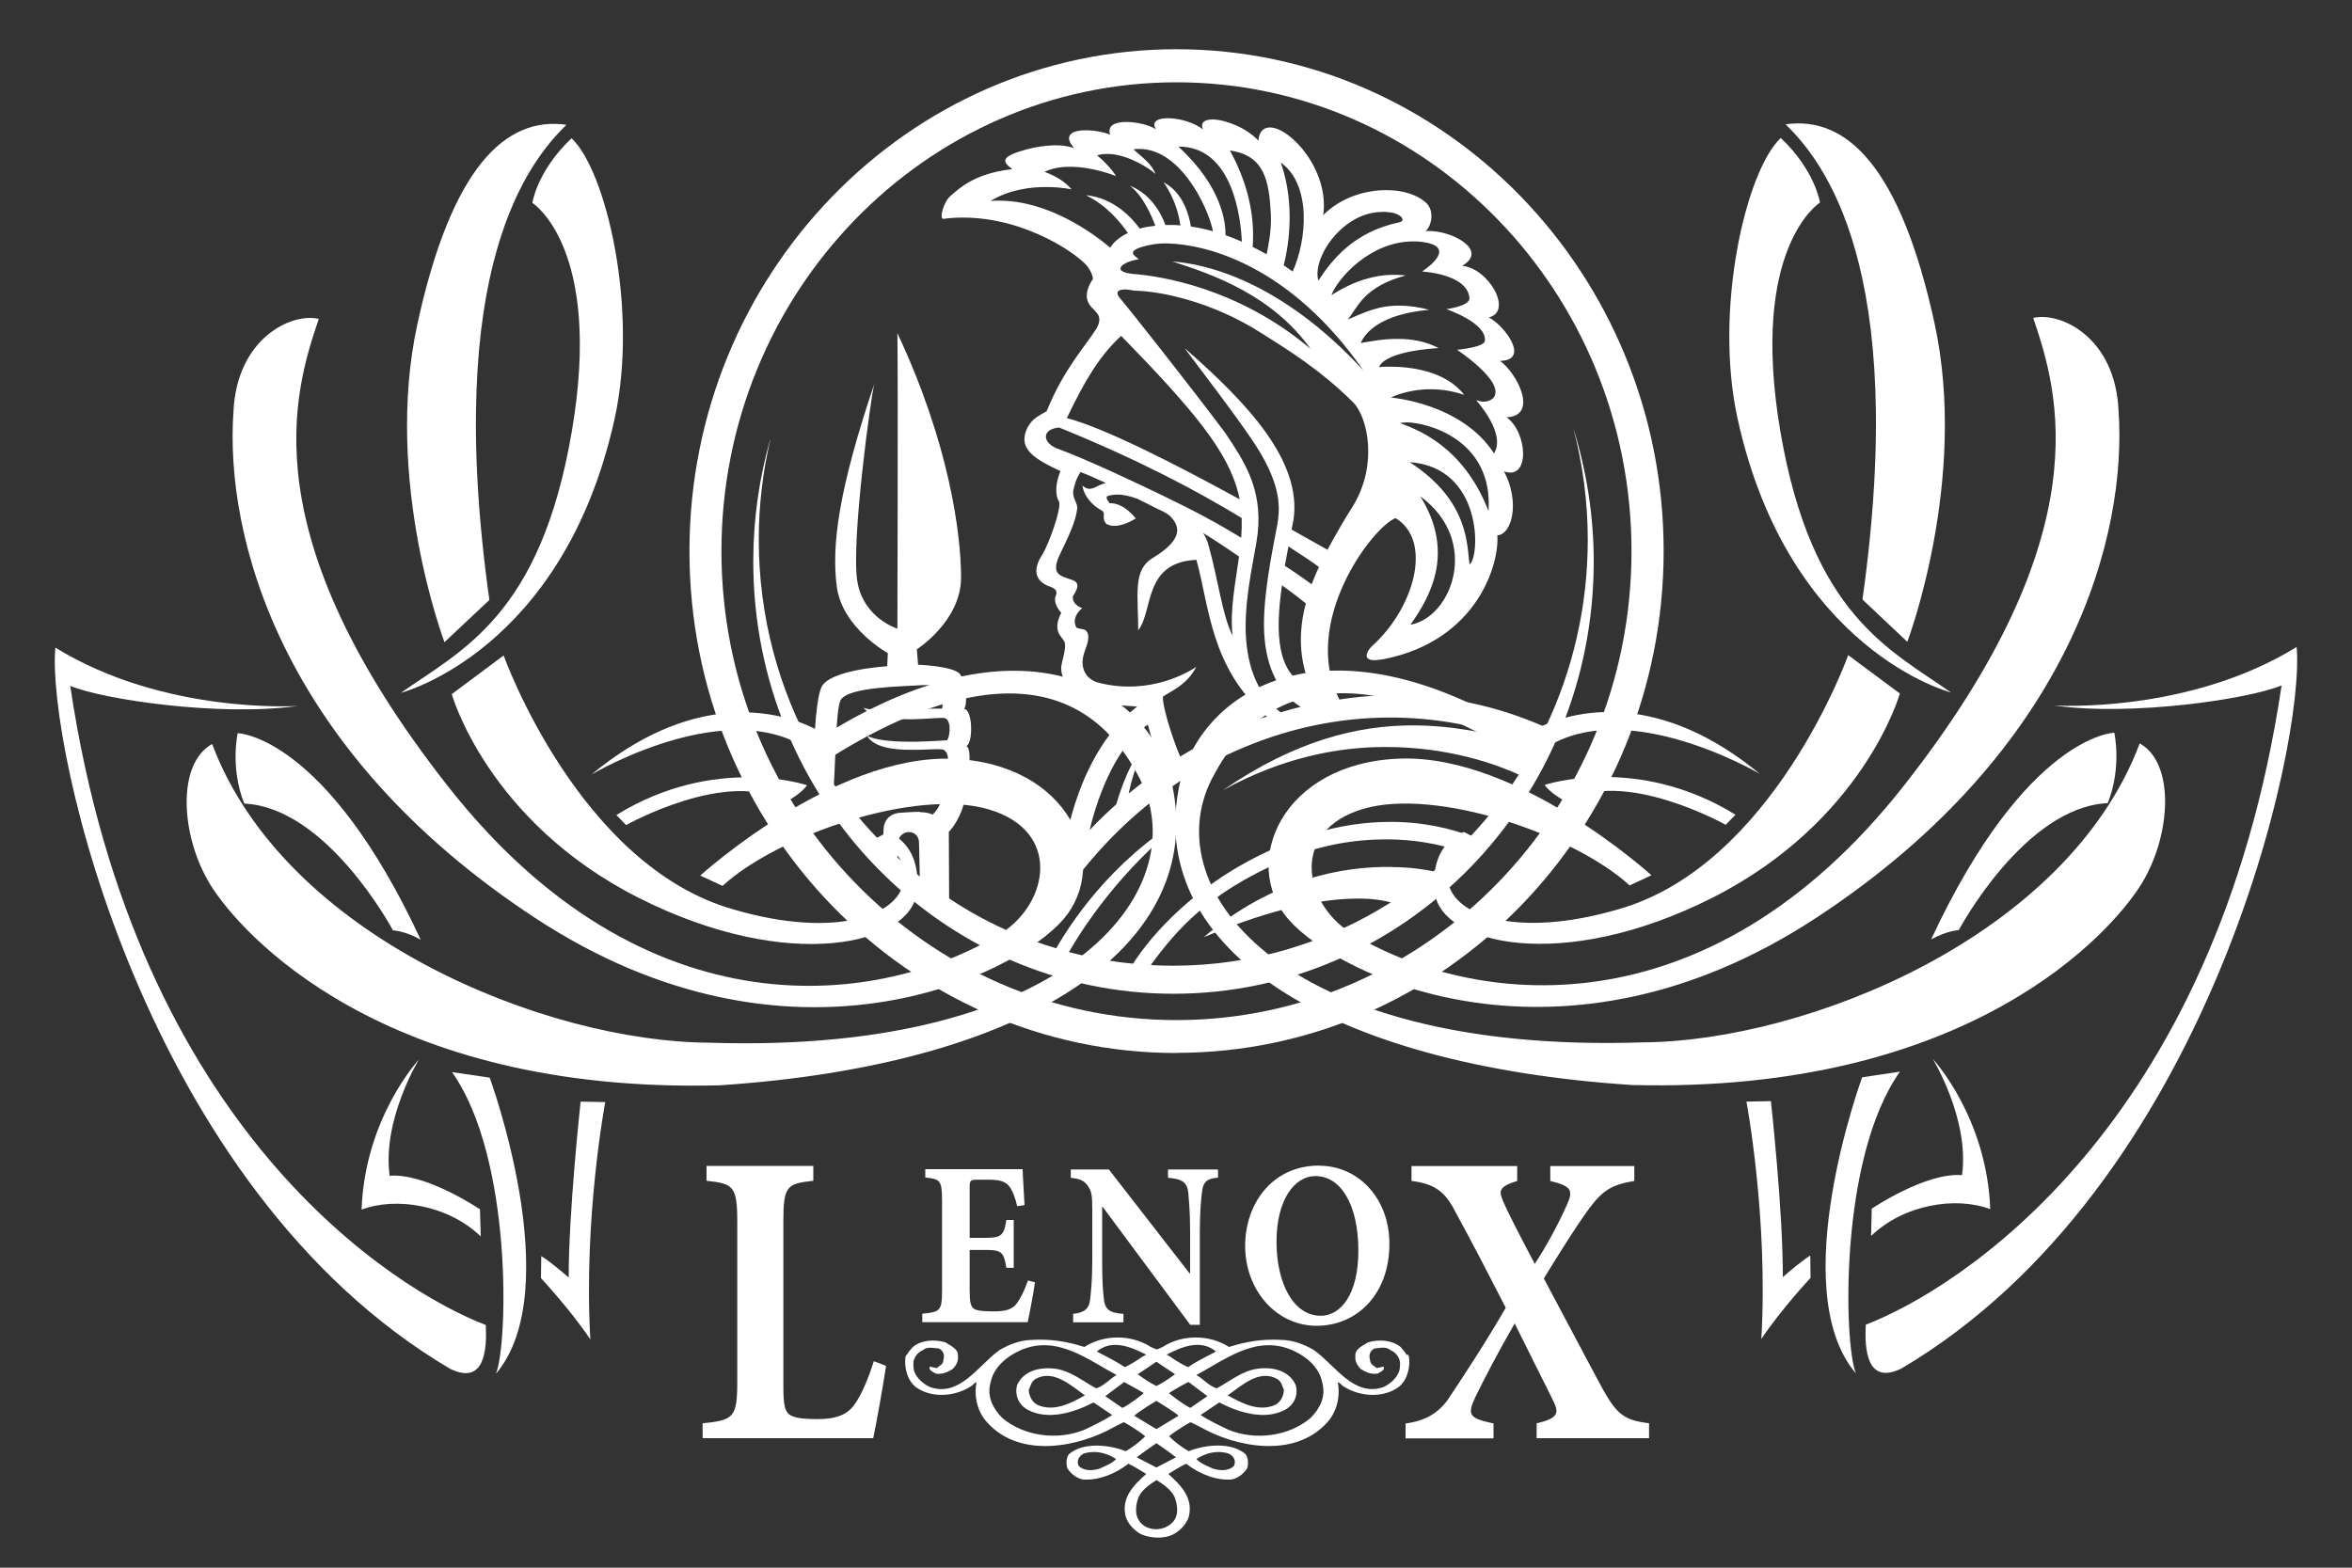<?xml version="1.0" encoding="UTF-8"?><svg id="Layer_1" xmlns="http://www.w3.org/2000/svg" viewBox="0 0 150 100"><rect x="0" y="0" width="150" height="100" fill="#333333" stroke="none"/><g><path d="M89.7,86.42c-.08-.17-.23-.33-.38-.5-.54-.44-1.36-.5-2.06-.3-.32,.21-.88,.42-.82,.9-.04,.32,.14,.59,.33,.8,.34,.21,.66,.36,1.09,.3,.14-.1,.49-.2,.38-.45h0l-.43,.1h0c-.16-.14-.43-.23-.43-.5-.09-.3-.04-.58,.27-.75,.34-.03,.74-.15,1.03,.1,.42,.19,.67,.58,.6,1.05,0,.57-.56,1.08-1.03,1.3-1.9,.69-3.11-1.4-4.45-2.35-.63-.37-1.32-.63-2.06-.65-1.23-.07-2.24,.1-3.36,.45-1.2-.78-2.95-.83-4.23,0-.15,.07-.36,.17-.38,.15,.02,.02-.23-.08-.38-.15-1.28-.83-3.03-.78-4.23,0-1.12-.35-2.13-.52-3.36-.45-.74,.02-1.43,.28-2.06,.65-1.34,.96-2.54,3.04-4.45,2.35-.47-.22-1.04-.73-1.03-1.3-.07-.47,.18-.86,.6-1.05,.29-.25,.69-.12,1.03-.1,.31,.17,.36,.45,.27,.75,0,.27-.27,.36-.43,.5h0l-.43-.1h0c-.11,.25,.24,.35,.38,.45,.43,.06,.75-.09,1.09-.3,.19-.21,.37-.48,.32-.8,.07-.48-.5-.69-.81-.9-.7-.2-1.53-.14-2.06,.3-.15,.17-.3,.33-.38,.5-.16-.12-.3,1.56,.7,2.15,1.02,.64,2.49,.49,3.47-.2,.09-.11,.19-.18,.27-.2-.18,.92,.06,1.92,.71,2.6,2.13,2.32,5.88,1.48,7.98,.3,.23-.13,.7-.36,.71-.35,0-.01,1.01,.58,1.36,.9-.37,.36-.82,.71-1.25,.95-1.15-.46-2.78-.56-3.63,.2-.17,.26-.16,.57-.11,.85,.19,.33,.54,.64,.98,.75,.97,.09,2.07-.33,2.93-1,.38,.17,.75,.42,1.14,.65-.83,.74-1.62,1.55-1.3,2.75,.14,.41,.45,.75,.81,1,.46,.32,1.68,.5,2.39,0,.37-.25,.67-.59,.81-1,.31-1.2-.47-2.01-1.3-2.75,.39-.23,.76-.48,1.14-.65,.86,.67,1.96,1.09,2.93,1,.44-.11,.79-.42,.98-.75,.05-.28,.06-.58-.11-.85-.86-.77-2.48-.66-3.64-.2-.43-.24-.88-.59-1.25-.95,.35-.32,1.36-.91,1.36-.9,0-.01,.48,.22,.71,.35,2.1,1.18,5.84,2.02,7.98-.3,.65-.69,.88-1.68,.71-2.6,.09,.02,.18,.09,.27,.2,.98,.69,2.45,.84,3.47,.2,1.01-.59,.87-2.27,.71-2.15h-.07Zm-19.54,7.25c-.46,.15-1,.18-1.36-.15-.16-.33,0-.64,.32-.8,.74-.23,1.47-.04,2.06,.35-.3,.31-.68,.43-1.03,.6h.01Zm8.2-.95c.33,.16,.49,.47,.33,.8-.36,.33-.9,.3-1.36,.15-.35-.17-.73-.29-1.03-.6,.59-.39,1.32-.58,2.06-.35h0Zm-.81-6.51c-.67,.36-1.23,.62-1.79,1-.55-.26-1.1-.64-1.09-.65h0l-.27-.15h0c.97-.5,2.17-1.01,3.15-.2h0Zm-3.8,.65s.86,.59,1.19,.8c-.38,.27-.73,.53-1.19,.75-.45-.22-.82-.48-1.19-.75,.33-.21,1.2-.8,1.19-.8h0Zm-.65-.45l-.27,.15h0s-.54,.39-1.09,.65c-.56-.38-1.12-.64-1.79-1,.98-.81,2.18-.29,3.15,.2h0Zm-3.96,4.8c-1.68,.68-3.81,.42-5.21-.75-.61-.61-1-1.39-.76-2.25,.19-1.01,1.06-1.71,1.96-2.1,2.29-.97,4.26,.63,6.08,1.6-.43,.24-.82,.71-1.3,.85-.86-.46-1.63-1.12-2.61-1.25-1.02-.13-2.03,.14-2.44,1.05-.15,.61,.07,1.2,.65,1.55,1.32,.73,3.02,.18,4.23-.45h0l1.19,.8h0c-.57,.38-1.19,.66-1.79,.95h0Zm.05-2.2c-.88,.49-1.97,1.08-3.04,.6-.34-.19-.53-.58-.54-.95,.12-.25,.15-.52,.43-.7,1.13-.63,2.26,.41,3.15,1.05h0Zm2.39,.8l-1.09-.75,1.2-.9h0s.79,.42,1.25,.7c.02,.02-.89,.73-1.36,.95h0Zm3.37,5.8c.15,.46,.2,.97-.05,1.35-.58,.82-1.87,.74-2.28,0-.25-.38-.18-.93-.05-1.35,.16-.5,.72-.91,1.19-1.2,.47,.29,1.04,.7,1.19,1.2h0Zm.05-2.65l-1.25,.65-1.25-.65h0c.37-.3,1.25-.89,1.25-.9,.01,0,.88,.6,1.25,.9h0Zm-1.25-1.8l-1.41-.85h0c.18-.21,1.41-.96,1.41-.95-.01,0,1.23,.74,1.41,.95h0l-1.41,.85h0Zm2.17-1.35c-.47-.22-1.38-.93-1.36-.95,.45-.29,1.23-.73,1.25-.7h0l1.19,.9-1.09,.75h0Zm7.65,.65c-1.4,1.18-3.53,1.43-5.21,.75-.6-.29-1.22-.57-1.79-.95h0l1.19-.8h0c1.21,.63,2.91,1.18,4.23,.45,.58-.35,.81-.94,.65-1.55-.41-.91-1.42-1.19-2.44-1.05-.98,.13-1.75,.79-2.6,1.25-.49-.14-.87-.61-1.3-.85,1.82-.97,3.78-2.57,6.08-1.6,.9,.39,1.77,1.09,1.95,2.1,.24,.87-.15,1.65-.76,2.25h0Zm-5.27-1.45c.9-.64,2.01-1.68,3.15-1.05,.29,.18,.32,.45,.43,.7-.01,.38-.2,.76-.54,.95-1.06,.48-2.16-.11-3.04-.6h0Z" fill="#fff" fill-rule="evenodd"/><g><path d="M56.51,87.14c-.18,1.17-.65,3.85-.82,4.6h-10.88v-.95c1.97-.2,2.21-.35,2.21-2.67v-10.17c0-2.28-.24-2.45-1.96-2.63v-.95h6.81v.95c-1.71,.18-1.91,.34-1.91,2.63v10.42c0,1.26,.07,1.72,.53,1.95,.42,.18,.99,.2,1.69,.2,.95,0,1.77-.18,2.29-.89,.41-.57,.81-1.41,1.26-2.8l.77,.29v.02Z" fill="#fff"/><path d="M98,91.74v-.95c1.54-.35,1.4-.75,.99-1.57-.21-.45-.73-1.44-2.39-4.8-1.11,1.92-1.99,3.63-2.49,4.66-.58,1.2-.39,1.39,1.14,1.72v.95h-5.61v-.95c1.2-.15,2.03-.62,2.67-1.48,.83-1.24,2.4-3.61,3.72-5.9-1.08-2.1-2.03-3.96-3.25-6.19-.6-1.17-1.25-1.72-2.76-1.9v-.95h6.74v.95c-1.25,.38-1.16,.69-.88,1.33,.34,.8,1.05,2.15,2,3.96,.7-1.06,1.47-2.46,2.03-3.72,.43-.95,.37-1.22-1.04-1.57v-.95h5.36v.95c-1.42,.24-2,.56-2.94,1.84-.77,1.06-1.77,2.65-2.83,4.38,1.31,2.45,2.43,4.6,3.74,7.03,.95,1.71,1.44,2.01,2.97,2.21v.95h-7.17Z" fill="#fff"/><path d="M66,81.82c-.09,.69-.36,2.07-.46,2.52h-6.72v-.54c1.14-.11,1.26-.19,1.26-1.49v-5.7c0-1.33-.12-1.4-1.07-1.5v-.53h6.21c0,.27,.07,1.31,.12,2.29l-.47,.07c-.11-.52-.31-1.05-.54-1.31-.24-.27-.59-.38-1.28-.38h-.67c-.51,0-.54,.03-.54,.52v3.19h.89c1.1,0,1.29-.09,1.45-1.14h.47v3.05h-.47c-.17-1.08-.35-1.14-1.45-1.14h-.89v2.54c0,.72,.04,1.11,.32,1.24,.23,.12,.72,.14,1.2,.14,.65,0,1.15-.08,1.46-.47,.25-.33,.5-.82,.74-1.5l.46,.12-.02,.02Z" fill="#fff"/><path d="M77.68,75.12c-.69,.05-.97,.25-1.03,.98-.05,.46-.13,1.15-.13,2.48v5.93h-.61l-5.59-7.53h-.03v3.4c0,1.32,.05,1.95,.1,2.4,.06,.69,.29,.97,1.26,1.03v.54h-3.21v-.54c.72-.08,1.03-.32,1.09-.97,.05-.51,.13-1.14,.13-2.46v-3.13c0-.97-.03-1.24-.28-1.6s-.54-.46-1.09-.52v-.53h2.43l5.14,6.62h.04v-2.63c0-1.33-.08-2.02-.11-2.45-.06-.68-.33-.94-1.3-1.01v-.53h3.19v.53h0Z" fill="#fff"/><path d="M84.15,74.36c2.43,0,4.46,2.03,4.46,4.98,0,3.25-2.1,5.23-4.64,5.23s-4.56-2.23-4.56-5.11c0-2.62,1.68-5.11,4.72-5.11h.02Zm-.26,.66c-1.35,0-2.48,1.54-2.48,4.19s1.08,4.72,2.82,4.72c1.29,0,2.4-1.38,2.4-4.15,0-2.99-1.15-4.76-2.73-4.76h0Z" fill="#fff"/></g></g><g><g><path d="M19,45.03s-8.51,.57-15.47-3.72c-.56,6.19,5.62,34.46,25.17,46,2.23,1.09,2.36-1.26,2.28-2.79-5.79-2.22-22.29-12.42-26.5-40.77,2.03,.86,9.54,1.98,14.51,1.28h.01Z" fill="#fff"/><path d="M25.07,59.36s-4.18-7.85-9.49-8.1c-.92-2.29-.42-4.49-.42-4.49,0,0,5.59,.1,11.67,13.17-1.01-.57-1.76-.59-1.76-.59h0Z" fill="#fff"/><path d="M28.83,68.39l2.4,.35s4.96,13.5,.4,18.89c.77-1.9,1.07-13.76-2.8-19.24Z" fill="#fff"/><path d="M26.73,67.57s-3.46,3.7-3.67,9.59c2.19-.83,5.52-.3,7.6,1.71l-.05-1.73s-3.44-2.33-5.76-2.14c-.49-3.57,1.87-7.42,1.87-7.42h0Z" fill="#fff"/><path d="M34.5,81.53s1.88,2.01,3.15,3.91c-.45-7.71,.95-15.14,.95-15.14l-1.57-.03s-.77,7.06-.76,11.22c-1.41-1.21-1.75-1.36-1.75-1.36l-.02,1.41h0Z" fill="#fff"/><path d="M25.55,44.2s10.38-2.64,13.65-17.5c1.53-6.96-.53-15.8-2.75-17.88-2.2,2.08-2.5,4.12-2.5,4.12,0,0,4.52,2.83,2.52,14.57-2,11.74-6.99,13.94-10.91,16.69h0Z" fill="#fff"/><path d="M28.35,40.97s-3.91-10.28-1.73-20.3,5.63-13.26,9.5-12.71c-2.35,2.32-7.89,9.05-4.91,30.31-1.8,1.69-2.87,2.7-2.87,2.7h0Z" fill="#fff"/><path d="M28.82,44.27l3.3-2.46s4.78,13.43,14.69,16.21c6.57,1.92,10.82,.34,10.85-2.09s-2.7-1.97-2.7-1.97l1.65-.88s2.24,.67,1.85,3.88c-.39,3.22-8.03,5.2-17.71,.32-9.67-4.88-11.94-13.01-11.94-13.01h.01Z" fill="#fff"/><path d="M39.93,52.63s6.52-3.66,10.17-1.47c1.02-.53,1.37-1.07,1.37-1.07,0,0-5.87-1.99-12.16,1.9,0,0,.62,.64,.62,.64Z" fill="#fff"/><path d="M37.73,49.4s9.79-5.82,14.79-.78c5.43-3.52,15.23-8.14,20.01,.75,3.98,6.98-3.9,17.92-27.34,17.14-10.37-.06-27.03-6.72-31.66-19.05-2.27,1.25-2.02,5.85-.13,8.95,1.9,3.09,10.95,13.38,32.5,12.82,19.62-1.3,30.66-8.76,28.95-18.68-1.04-6.27-9.13-11.83-22.21-3.7-3.24-1.94-8.78-2.53-14.91,2.55Z" fill="#fff"/><path d="M46.08,56.51l-1.42-.66s8.48-7.7,16.03-7.45c7.55,.25,10.23,6.66,7.11,10.26-3.11,3.6-17.41,10.6-33.71-.13C17.78,47.81,14.33,34.08,14.89,26.24c.22-4.67,3.7-6.31,5.44-5.9-1.6,4.72-4.4,13.72,8.22,29.79,12.61,16.08,27.6,14.1,35.29,9.41,3.06-1.95,3.87-6.54-.78-7.91-4.64-1.38-13.47,1.65-16.98,4.88h0Z" fill="#fff"/></g><g><path d="M130.99,45s8.52,.56,15.48-3.73c.55,6.19-5.64,34.46-25.2,46.02-2.23,1.1-2.36-1.26-2.28-2.79,5.79-2.23,22.3-12.43,26.52-40.78-2.03,.86-9.54,1.99-14.52,1.28Z" fill="#fff"/><path d="M124.92,59.33s4.18-7.85,9.5-8.1c.92-2.29,.42-4.49,.42-4.49,0,0-5.58,.11-11.68,13.18,1.02-.56,1.77-.59,1.77-.59h0Z" fill="#fff"/><path d="M121.16,68.36l-2.4,.36s-4.97,13.5-.4,18.89c-.77-1.9-1.08-13.76,2.81-19.25h0Z" fill="#fff"/><path d="M123.26,67.54s3.45,3.7,3.67,9.59c-2.19-.83-5.52-.3-7.6,1.71l.04-1.74s3.44-2.33,5.76-2.14c.49-3.57-1.87-7.42-1.87-7.42Z" fill="#fff"/><path d="M115.48,81.5s-1.88,2.01-3.15,3.91c.45-7.71-.95-15.14-.95-15.14l1.56-.03s.78,7.06,.76,11.22c1.41-1.21,1.75-1.37,1.75-1.37l.02,1.41h.01Z" fill="#fff"/><path d="M124.45,44.18s-10.39-2.64-13.64-17.5c-1.52-6.96,.54-15.8,2.76-17.88,2.2,2.08,2.5,4.12,2.5,4.12,0,0-4.52,2.83-2.53,14.58,2,11.74,7,13.94,10.91,16.69h0Z" fill="#fff"/><path d="M121.64,40.94s3.91-10.29,1.74-20.3c-2.18-10.02-5.62-13.26-9.5-12.71,2.35,2.31,7.88,9.05,4.9,30.31,1.79,1.69,2.86,2.7,2.86,2.7Z" fill="#fff"/><path d="M121.18,44.25l-3.31-2.46s-4.79,13.44-14.69,16.22c-6.58,1.92-10.83,.35-10.86-2.09-.03-2.43,2.7-1.97,2.7-1.97l-1.65-.88s-2.24,.67-1.86,3.88c.38,3.22,8.03,5.2,17.71,.31,9.66-4.89,11.94-13.01,11.94-13.01h.02Z" fill="#fff"/><path d="M110.05,52.61s-6.51-3.65-10.16-1.47c-1.03-.53-1.38-1.07-1.38-1.07,0,0,5.87-1.99,12.17,1.9l-.62,.64h0Z" fill="#fff"/><path d="M112.26,49.38s-9.79-5.81-14.79-.78c-5.42-3.52-15.23-8.13-20.01,.76-3.99,6.98,3.89,17.91,27.33,17.13,10.38-.07,27.04-6.73,31.67-19.07,2.26,1.25,2.02,5.85,.12,8.95-1.9,3.1-10.96,13.39-32.51,12.84-19.62-1.29-30.65-8.74-28.94-18.67,1.04-6.27,9.14-11.83,22.21-3.71,3.24-1.94,8.78-2.54,14.91,2.55h.01Z" fill="#fff"/><path d="M103.91,56.49l1.41-.66s-8.47-7.7-16.02-7.44c-7.55,.25-10.24,6.66-7.12,10.26,3.11,3.6,17.41,10.59,33.72-.15,16.3-10.73,19.77-24.46,19.21-32.32-.21-4.67-3.7-6.31-5.44-5.9,1.6,4.72,4.4,13.72-8.22,29.8-12.62,16.08-27.61,14.12-35.3,9.43-3.05-1.95-3.87-6.53,.78-7.91s13.46,1.64,16.99,4.87v.02Z" fill="#fff"/></g></g><path d="M81.76,37.33c-.44,3.06-.36,5.78,1.84,6.54-.79-1.83-.78-3.64-.32-5.38-.34-.28-.83-.66-1.53-1.16m-5.02-3.33c.16,.26,.28,.51,.34,.77,.64,2.27,.87,4.46,1.54,5.78-.19-1.62,.18-3.34,.41-5.05-.7-.48-1.47-1-2.29-1.5m13.85-2.34c2.18,3.5,.73,6.29-.63,8.19,2.64-.46,4.5-5.36,.63-8.19m-8.41,3.2l-.23,1.23c.8,.52,1.34,.91,1.71,1.18,.15-.37,.29-.74,.47-1.1-.39-.29-1.02-.72-1.94-1.31m7.72-5.38c3.82,2.47,3.65,5.34,3.82,6.53,.69-.49,.85-6.21-3.82-6.53m-22.33-2.21c-1.09,.08-1.13,.88-.25,1.3,2.08,.76,5.23,2.27,6.77,3.01,2.14,1.03,3.63,1.84,5.07,2.72,.03-.42,.04-.84,.03-1.26-2.83-1.71-6.43-3.65-11.62-5.76m22.1-.33c-.17,0-.29,.01-.37,.04,.97,.38,4,1.39,5.63,5.61,.31-4.53-3.86-5.66-5.26-5.66m-18.16-5.52c-1.41,1.28-2.4,3-3.47,5.25,2.43,.63,7.06,3.01,11.02,5.18l-.07-.34c-.68-2.7-2.79-5.27-7.48-10.08m3.01-5.9c-.47-.02-.83,.03-1.06,.07-1.89,.37-1.05,.72-.83,.94-1.08,.15-1.84,.81-.3,.94,1.54,.12,6.57,.82,11.25,4.77-2.42-3.4-6.22-4.75-8.81-5.57,2.06,.14,6.89,1.2,12.19,6.96-4.7-6.74-10.02-8.04-12.45-8.11m13.68-2.01c-2.56-.03-4.53,2.94-4.11,4.38,.88-1.35,2.27-3.1,5.12-3.71,.57-.1,.08-.61-.62-.65-.13-.02-.26-.03-.39-.03m-6.51-3.15c1.01,2.85,.41,5.72,.19,6.56l.57,.4c.9-1.97,1.23-5.55-.77-6.96m-3.23-.76c1.11,2.03,1.6,4.09,1.45,6.15,.29,.15,.59,.3,.89,.47,.1-.46,.32-1.54,.27-2.56-.11-2.11-.4-3.75-2.61-4.06m-3.29-.25c2.81,2.59,3.01,4.84,3.01,5.65,.34,.13,.7,.26,1.04,.42-.06-1.37-.53-6.09-4.05-6.07m-5.89,3.1c1.8,.18,2.92,1.45,3.43,2.13,.31-.09,.63-.14,.99-.18-.22-.6-.78-1.92-1.62-2.55,1.48,.57,2.11,2.05,2.26,2.5h.47c.15,0,.32,.01,.49,.03-.08-.57-.31-1.66-1.07-2.75,1.26,.65,1.63,2.13,1.74,2.82,.45,.06,.92,.17,1.41,.3-.34-1.62-2.11-5.26-4.71-5.25-.12,0-.24,0-.36,.03,.61,.55,1.18,.94,1.4,1.57-.32-.33-1.87-1.33-3.15-1.28-.2,0-.39,.03-.57,.09,.9,.76,1.2,1.32,1.2,1.32,0,0-1.5-.62-3-.59-.54,0-1.08,.09-1.55,.32,.79,.3,1.32,.65,1.72,1.12,0,0-.64-.15-1.56-.15-1.02-.01-2.39,.15-3.61,.89,.19-.02,.37-.03,.56-.02,3.16,0,6,2.09,7.08,3,.19-.35,.58-.67,1.12-.94-.47-.68-1.35-1.76-2.66-2.4m24.9,13.07s.18,.07,.4,.09h.14c.19-.02,.4-.09,.56-.27,.71-1.03-2.35-3.04-2.35-3.04,0,0,1.74-.15,1.78-.57,.12-1.16-2.46-2.02-2.46-2.02,0,0,1.44-.18,1.48-.68-.11-1.58-3.03-1.72-3.03-1.72,0,0,2.29-1.46,.25-1.85-.31-.06-.61-.08-.9-.07-2.66,.04-4.73,2.34-5.13,3.43,1.57-1.01,2.87-1.27,3.81-1.3h.26c.26,0,.48,.02,.67,.04-2.73,.74-3.05,2.05-3.7,2.81,1.03-.42,1.94-.93,3.46-.88,.5,.01,1.07,.09,1.74,.26-3.08,.28-4.07,1.43-4.37,2.12,.62-.1,1.47-.28,2.42-.26,.81,0,1.68,.14,2.55,.58-3.69,.25-3.79,1.22-3.79,1.22,0,0,.27-.04,.72-.03,1.18,0,3.5,.23,4.7,1.8-.78-.27-1.5-.36-2.14-.36-1.53,0-2.54,.53-2.54,.53,0,0,4.5,.34,6.58,3.56,.8-1.26-1.12-3.37-1.12-3.37m-25.11,5.44c.53,.46,.83-.04,1.48-.18-.57-.26-1.12-.51-1.62-.7-.19,.32-.28,.43-.45,1.12-.12,.5,.29,.87,.24,1.22-.1,.82-.53,1.72-1.06,2.82-.64,1.31-.14,1.44,.7,1.71,.47,.15,.49,.45,.08,1.06-.04,.57,.6,.75,.6,.75,0,0-.69,.51-.41,1.17,.04,.17,.44,.14,.58,.22,.23,.13,.3,.47,.1,1.04-.08,.25-.31,.76-.24,1.22,.06,.47,.36,.94,1.01,1.11,3.33,.85,5.86-.76,6.23-1.01-.61,1.21-1.77,1.61-2.13,1.91,0,.87,.84,3.24,1.11,3.81,.92-.57,1.89-1.09,2.93-1.55,.89-.39,1.75-.72,2.6-1.01-3.62-3.07-3.68-7.11-4.5-9.99-3.4,.16-2.73,3.24-3.71,4.5,0-2.29-.36-3.85,.93-4.62,2.07-1.25,1.69-2.11,1.05-2.72-.21-.15-.44-.28-.71-.39l-1.31-.66c-.42-.15-.86-.27-1.27-.27-.21,0-.42,.02-.61,.08-.16,.06-.11,.21,.1,.47,.43-.02,1.01,.18,1.67,.97-.6,.36-1.04,.47-1.34,.47h-.14c-.31-.03-.43-.15-.43-.15-.19-.23-.13-.47-.13-.63-.01-.05-.04-.11-.08-.16-.67-.34-1.2-.99-1.28-1.59m6.55-8.77c3.97,3.48,7.47,7.18,6.9,10.94l-.12,.6,2.29,1.29c.51-.96,1.07-1.91,1.63-2.8,1.6-2.62,.94-5.65,.02-6.59-2.07-2.07-4.21-3.39-5.83-4.41-3.24-2.08-6.56-2.71-8.16-2.73-.29-.06-.51-.09-.67-.07-.45,.02-.49,.26-.2,.58,.4,.45,4.28,5.35,6.68,8.55,1.18,1.77,2.39,3.52,2.08,6.42-.16,1.36-.79,3.73-.77,6.07,.03,2.04,.57,4.06,2.23,5.35,.43-.13,.86-.25,1.28-.35-1.62-1-2.31-2.96-2.34-5.11-.04-2.51,.82-6.18,.89-6.75,.12-.99,.21-2.45-1.7-5.25-1.14-1.67-2.75-3.77-4.22-5.73m-2.7,25.63c-.49,1.05-.76,2.07-.9,2.74,.67-.55,1.38-1.09,2.12-1.59-.32-.78-.66-1.94-.9-2.81-2.29,1.58-3.37,5.3-3.71,6.73,.53-.56,1.1-1.11,1.7-1.65,.29-.96,.95-2.94,1.69-3.42m15.58,4.55c2.26-.04,4.07,.43,5.34,.9,1.13-1.21,2.16-2.51,3.06-3.92-1.19-.55-4.35-1.78-8.54-1.76-3.03,0-6.59,.69-10.33,2.76,4.64-3.2,8.64-4.13,12.07-4.14,2.62,0,4.89,.52,6.86,.99-2.35-.88-5.22-1.51-8.41-1.49-2.62,.02-5.46,.47-8.42,1.6-7.33,2.79-11.55,8.19-14.1,12.67,.45,.17,.91,.31,1.37,.45,1.22-2.11,4.09-6.23,9.05-8.89-4.42,3.23-7.05,7.08-8.24,9.13,1.32,.35,2.69,.61,4.09,.74,1.15-1.78,3.92-5.09,9-7.35,2.71-1.23,5.14-1.67,7.21-1.69m.3,2.88c1.11,0,2.02,.14,2.65,.27,.52-.44,1.02-.89,1.51-1.35-1.17-.38-2.73-.69-4.51-.69-2.01,0-4.31,.35-6.67,1.39-4.68,2.07-6.63,4.27-8.36,6.63,.48,.03,.96,.04,1.44,.04,5.09,0,9.83-1.48,13.87-4.04-.45-.12-1.07-.23-1.89-.24h-.36c-2.02,.02-5.12,.54-9.68,2.46,4.48-3.79,8.98-4.53,12-4.48m-30.8-2.23c-.37,0-.76,.31-.74,.97v.66c.47,.42,.94,.82,1.43,1.21l-.05-2.15c0-.45-.32-.69-.64-.68m-8.84-25.05c-.48,2.05-.74,4.18-.74,6.38,0,4.94,1.28,9.57,3.52,13.57,.04-1.33,.15-3.39,.47-4.13,.49-1.14,4.2-1.35,4.2-1.35l.04-.84s-2.88-1.58-3.25-4.21c-.36-2.65,.12-6.23,2.39-12.97-.18,.57-1.51,10.11-1.08,12.63,.4,2.33,2.55,2.99,2.55,2.99,0,0,.05-15.83,0-18.85,3.31,7.05,4.06,12.81,4.06,15.59s-2.82,4.58-2.82,4.58l.08,.98s2.31,.09,2.68,.61c.4,.56,.49,1.86,.26,2.21,.55,.05,.58,2.18,.14,2.37,.26,.11,.22,.96,.16,1.46-.1,.88-.26,.75-.44,.9,.26,.19,.23,1.16-.04,1.81-.38,.92-.8,1.3-.8,1.3l.02,4.25c1.29,.86,2.66,1.6,4.11,2.22,.79-1.37,1.81-2.93,3.08-4.49,.21-1.65,1.13-7.11,4.8-9.97-.54-.04-1.53-.11-2.23-.18-1.75-.16-2.67-1.43-2.61-2.35,.02-.31,.39-1.31,.18-1.65-.2-.34-.75-.67-.18-1.8-.24-.26-.51-.73-.35-1.08,.2-.47-.32-.56-.5-.64-.63-.27-1.1-.85-.36-1.99,.41-.64,1.27-3.03,1.06-3.41-.28-.45-.18-1.25,.1-1.92-1.68-.78-2.62-1.4-2.2-2.55,.28-.74,.77-.95,1.32-1.27,1.1-2.72,2.5-4.18,3.2-5.31,.5-.96-.3-1.03-.57-1.68-.27-.66,.31-1.42,.31-1.42,0,0,.06-.23-.29-.76-.47-.71-3.9-3.2-8.02-3.18-.39,0-.79,.02-1.2,.08-.32,.04,0-1.11,.45-1.47,.44-.37,1.43-1.43,3.93-1.7-.68-.5-.75-.81,.94-1.27,.59-.15,1.16-.23,1.67-.25,.51-.02,.97,.05,1.33,.18-.76-.87-.06-1.16,.84-1.14,.5,.01,1.07,.12,1.46,.28-.2-.59,.33-.81,1.02-.81s1.5,.2,1.9,.47c-.31-.5,.12-.71,.77-.71,.71,0,1.69,.28,2.22,.71-.17-.44,.12-.63,.63-.63,.81,.01,2.15,.53,2.91,1.35,.05-.59,.34-.84,.74-.84,1.3,0,3.8,2.73,3.4,5.59,1.09-1.1,2.67-1.61,4.07-1.59,.98,0,1.86,.27,2.44,.76,.69,.59,.32,1.67,0,1.85,.11-.01,.24-.01,.38,0,1.46,.06,3.62,1.24,1.97,2.22,1.66,.13,3.27,2.89,1.7,3.29,.99,.5,2.67,2.74,.71,2.77,1.06,.74,2.51,3.5,.42,3.6,1.33,.93,1.54,4.05-.16,3.45,1.02,1.92,.53,4.01-.43,4.08,.15,1.69-1.19,6.71-7.26,7.9l-.47,.06h-.18c-.69-.04-.39-.58-.11-.87,2.76-2.46,3.91-6.77,1.53-8.19-1.48,.57-6.09,6.67-3.58,11.57,1.3-.2,2.55-.29,3.74-.27,3.85,.02,7.03,.98,9.41,2.04,1.72-3.61,2.69-7.67,2.69-11.97,0-2.45-.33-4.84-.92-7.11,.83,2.68,1.3,5.54,1.3,8.51,0,15.22-12,27.57-26.8,27.57s-26.8-12.35-26.8-27.57c0-2.71,.38-5.32,1.08-7.78m9.57,23.77c.29,0,.55,.04,.79,.15,.23-.22,.85-.95,.37-1.58-.73-.29-2.6,.3-4.19-1.21,1.6,.57,3.06,.63,4.4,.49,.3-.16,.65-1.46,.16-1.81-.05-.04-.17-.06-.33-.06h-.19c-.34,0-.8,.04-1.3,.04h-.31c-1.13,0-2.37-.16-2.79-.89,.52,.26,1.5,.36,2.49,.37h.72c.83-.02,1.57-.07,1.89-.09,.21-.28,.28-1.36-.18-1.42-.2-.03-1.02,.05-1.95,.08h-.32c-1.17,0-2.43-.15-2.88-.73,.92,.33,3.57,.04,4.67,.05h.34c.08-.39,.12-1.45-.93-1.5h-.25c-1.25,.09-4.88,.1-5.3,.98-.28,.61-.3,3.46-.42,5.35,.92,1.37,1.97,2.64,3.13,3.79l.04-.94c.05-.8,.69-1.01,1.01-1.03,.37-.03,.71-.05,1.03-.06h.3v.02Z" fill="#fff"/><path d="M75.03,67.17c-17.13,0-31.06-14.36-31.06-32.01S57.91,3.14,75.03,3.14s31.07,14.36,31.07,32.01-13.93,32.01-31.07,32.01Zm0-61.92c-16,0-29.02,13.42-29.02,29.91s13.02,29.91,29.02,29.91,29.02-13.42,29.02-29.91-13.02-29.91-29.02-29.91Z" fill="#fff"/></svg>